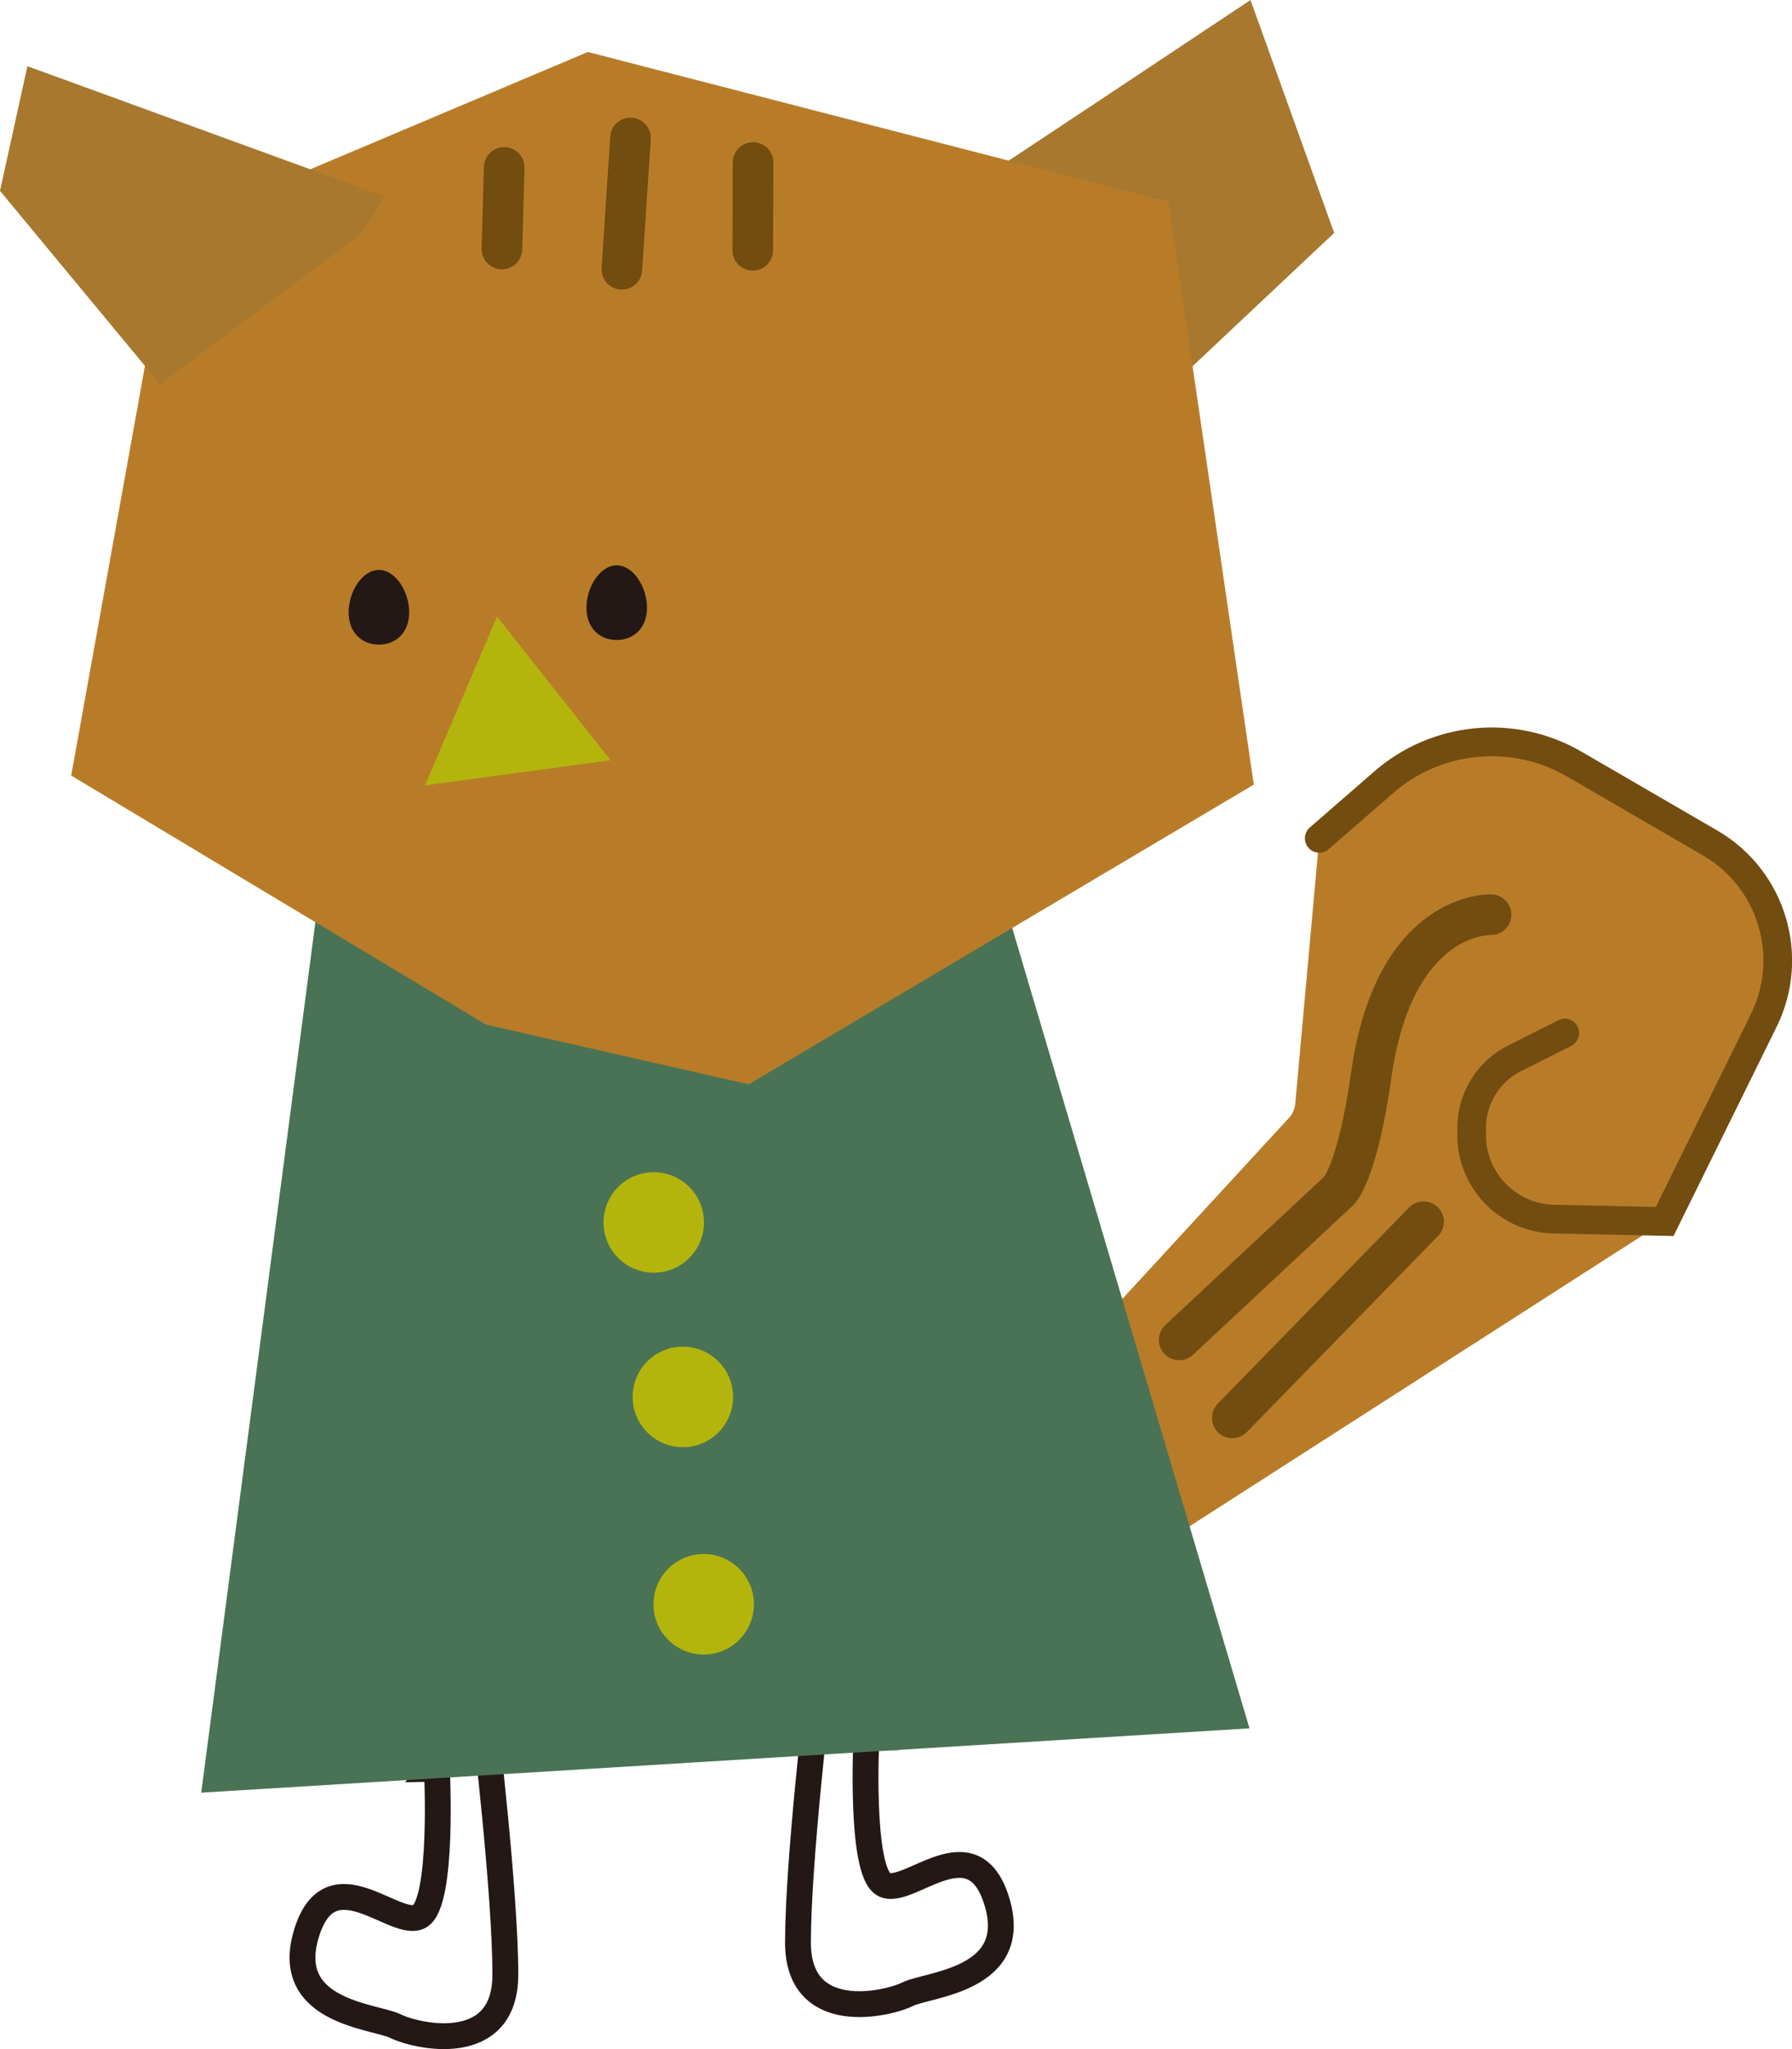 <?xml version="1.0" encoding="UTF-8"?>
<svg id="_レイヤー_2" data-name="レイヤー 2" xmlns="http://www.w3.org/2000/svg" width="124.86" height="142.7" viewBox="0 0 124.86 142.7">
  <defs>
    <style>
      .cls-1 {
        fill: #231815;
      }

      .cls-2 {
        fill: #b87c29;
      }

      .cls-3 {
        stroke: #231815;
        stroke-width: 1.8px;
      }

      .cls-3, .cls-4, .cls-5 {
        fill: none;
        stroke-miterlimit: 10;
      }

      .cls-4 {
        stroke-width: 2px;
      }

      .cls-4, .cls-5 {
        stroke: #734c10;
        stroke-linecap: round;
      }

      .cls-6 {
        fill: #497354;
      }

      .cls-7 {
        fill: #b4b50c;
      }

      .cls-8 {
        fill: #a7782e;
      }

      .cls-5 {
        stroke-width: 2.83px;
      }
    </style>
  </defs>
  <g id="contents">
    <g>
      <path class="cls-2" d="M59.5,119.8l13-23.16,17.31-18.79c.25-.27.41-.62.44-1l1.67-18.47,5.12-4.45c3.33-2.89,8.12-3.35,11.93-1.14l10.53,6.11c4.1,2.38,5.66,7.53,3.56,11.78l-7.08,14.37-47,30.16"/>
      <path class="cls-4" d="M91.92,58.38l4.5-3.91c3.7-3.21,9.03-3.72,13.27-1.26l9.46,5.49c4.31,2.5,5.94,7.91,3.74,12.37l-6.9,13.99-7.72-.16c-3.22-.07-5.79-2.73-5.73-5.95v-.51c.04-2.01,1.19-3.84,2.99-4.74l3.5-1.76"/>
      <path class="cls-8" d="M65.49,14.33c1.25-.75,21.64-14.33,21.64-14.33l5.83,16.22-10.82,10.18-16.65-12.07Z"/>
      <g>
        <path class="cls-3" d="M60.37,120.94s-.48,9.32,1.2,10.28c1.67.96,6.21-4.3,7.89,1.2,1.67,5.5-4.78,5.74-6.21,6.45s-7.65,2.15-7.65-3.59,1.43-17.69,1.43-17.69l3.35,3.35Z"/>
        <path class="cls-3" d="M30.44,123.17s.48,9.32-1.2,10.28c-1.67.96-6.21-4.3-7.89,1.2-1.67,5.5,4.78,5.74,6.21,6.45s7.65,2.15,7.65-3.59-1.43-17.69-1.43-17.69l-3.35,3.35Z"/>
        <polygon class="cls-6" points="22.14 62.96 70.2 63.52 87.06 120.36 14.02 124.84 22.14 62.96"/>
        <polygon class="cls-2" points="40.96 3.62 11.82 15.93 4.96 54.01 33.86 71.35 52.17 75.51 87.36 54.64 81.42 14.06 40.96 3.62"/>
        <polygon class="cls-7" points="34.63 42.94 29.62 54.69 42.54 52.94 34.63 42.94"/>
        <circle class="cls-7" cx="45.55" cy="85.13" r="3.5"/>
        <circle class="cls-7" cx="47.58" cy="97.28" r="3.5"/>
        <circle class="cls-7" cx="49.03" cy="111.72" r="3.5"/>
        <path class="cls-1" d="M28.51,42.64c0,1.44-.95,2.25-2.11,2.25s-2.11-.81-2.11-2.25.95-2.95,2.11-2.95,2.11,1.51,2.11,2.95Z"/>
        <path class="cls-1" d="M45.08,42.32c0,1.44-.95,2.25-2.11,2.25s-2.11-.81-2.11-2.25.95-2.95,2.11-2.95,2.11,1.51,2.11,2.95Z"/>
      </g>
      <line class="cls-5" x1="35.13" y1="11.66" x2="34.97" y2="17.34"/>
      <line class="cls-5" x1="52.47" y1="11.32" x2="52.45" y2="17.43"/>
      <line class="cls-5" x1="43.93" y1="9.61" x2="43.33" y2="18.75"/>
      <polygon class="cls-8" points="25.14 16.32 11.15 26.75 0 13.29 1.91 4.61 26.81 13.68 25.14 16.32"/>
      <path class="cls-5" d="M82.16,93.31l11.1-10.36s1.29-1.08,2.29-8.12c1.63-11.44,8.34-11.13,8.34-11.13"/>
      <line class="cls-5" x1="85.86" y1="98.74" x2="99.19" y2="85.08"/>
    </g>
  </g>
</svg>